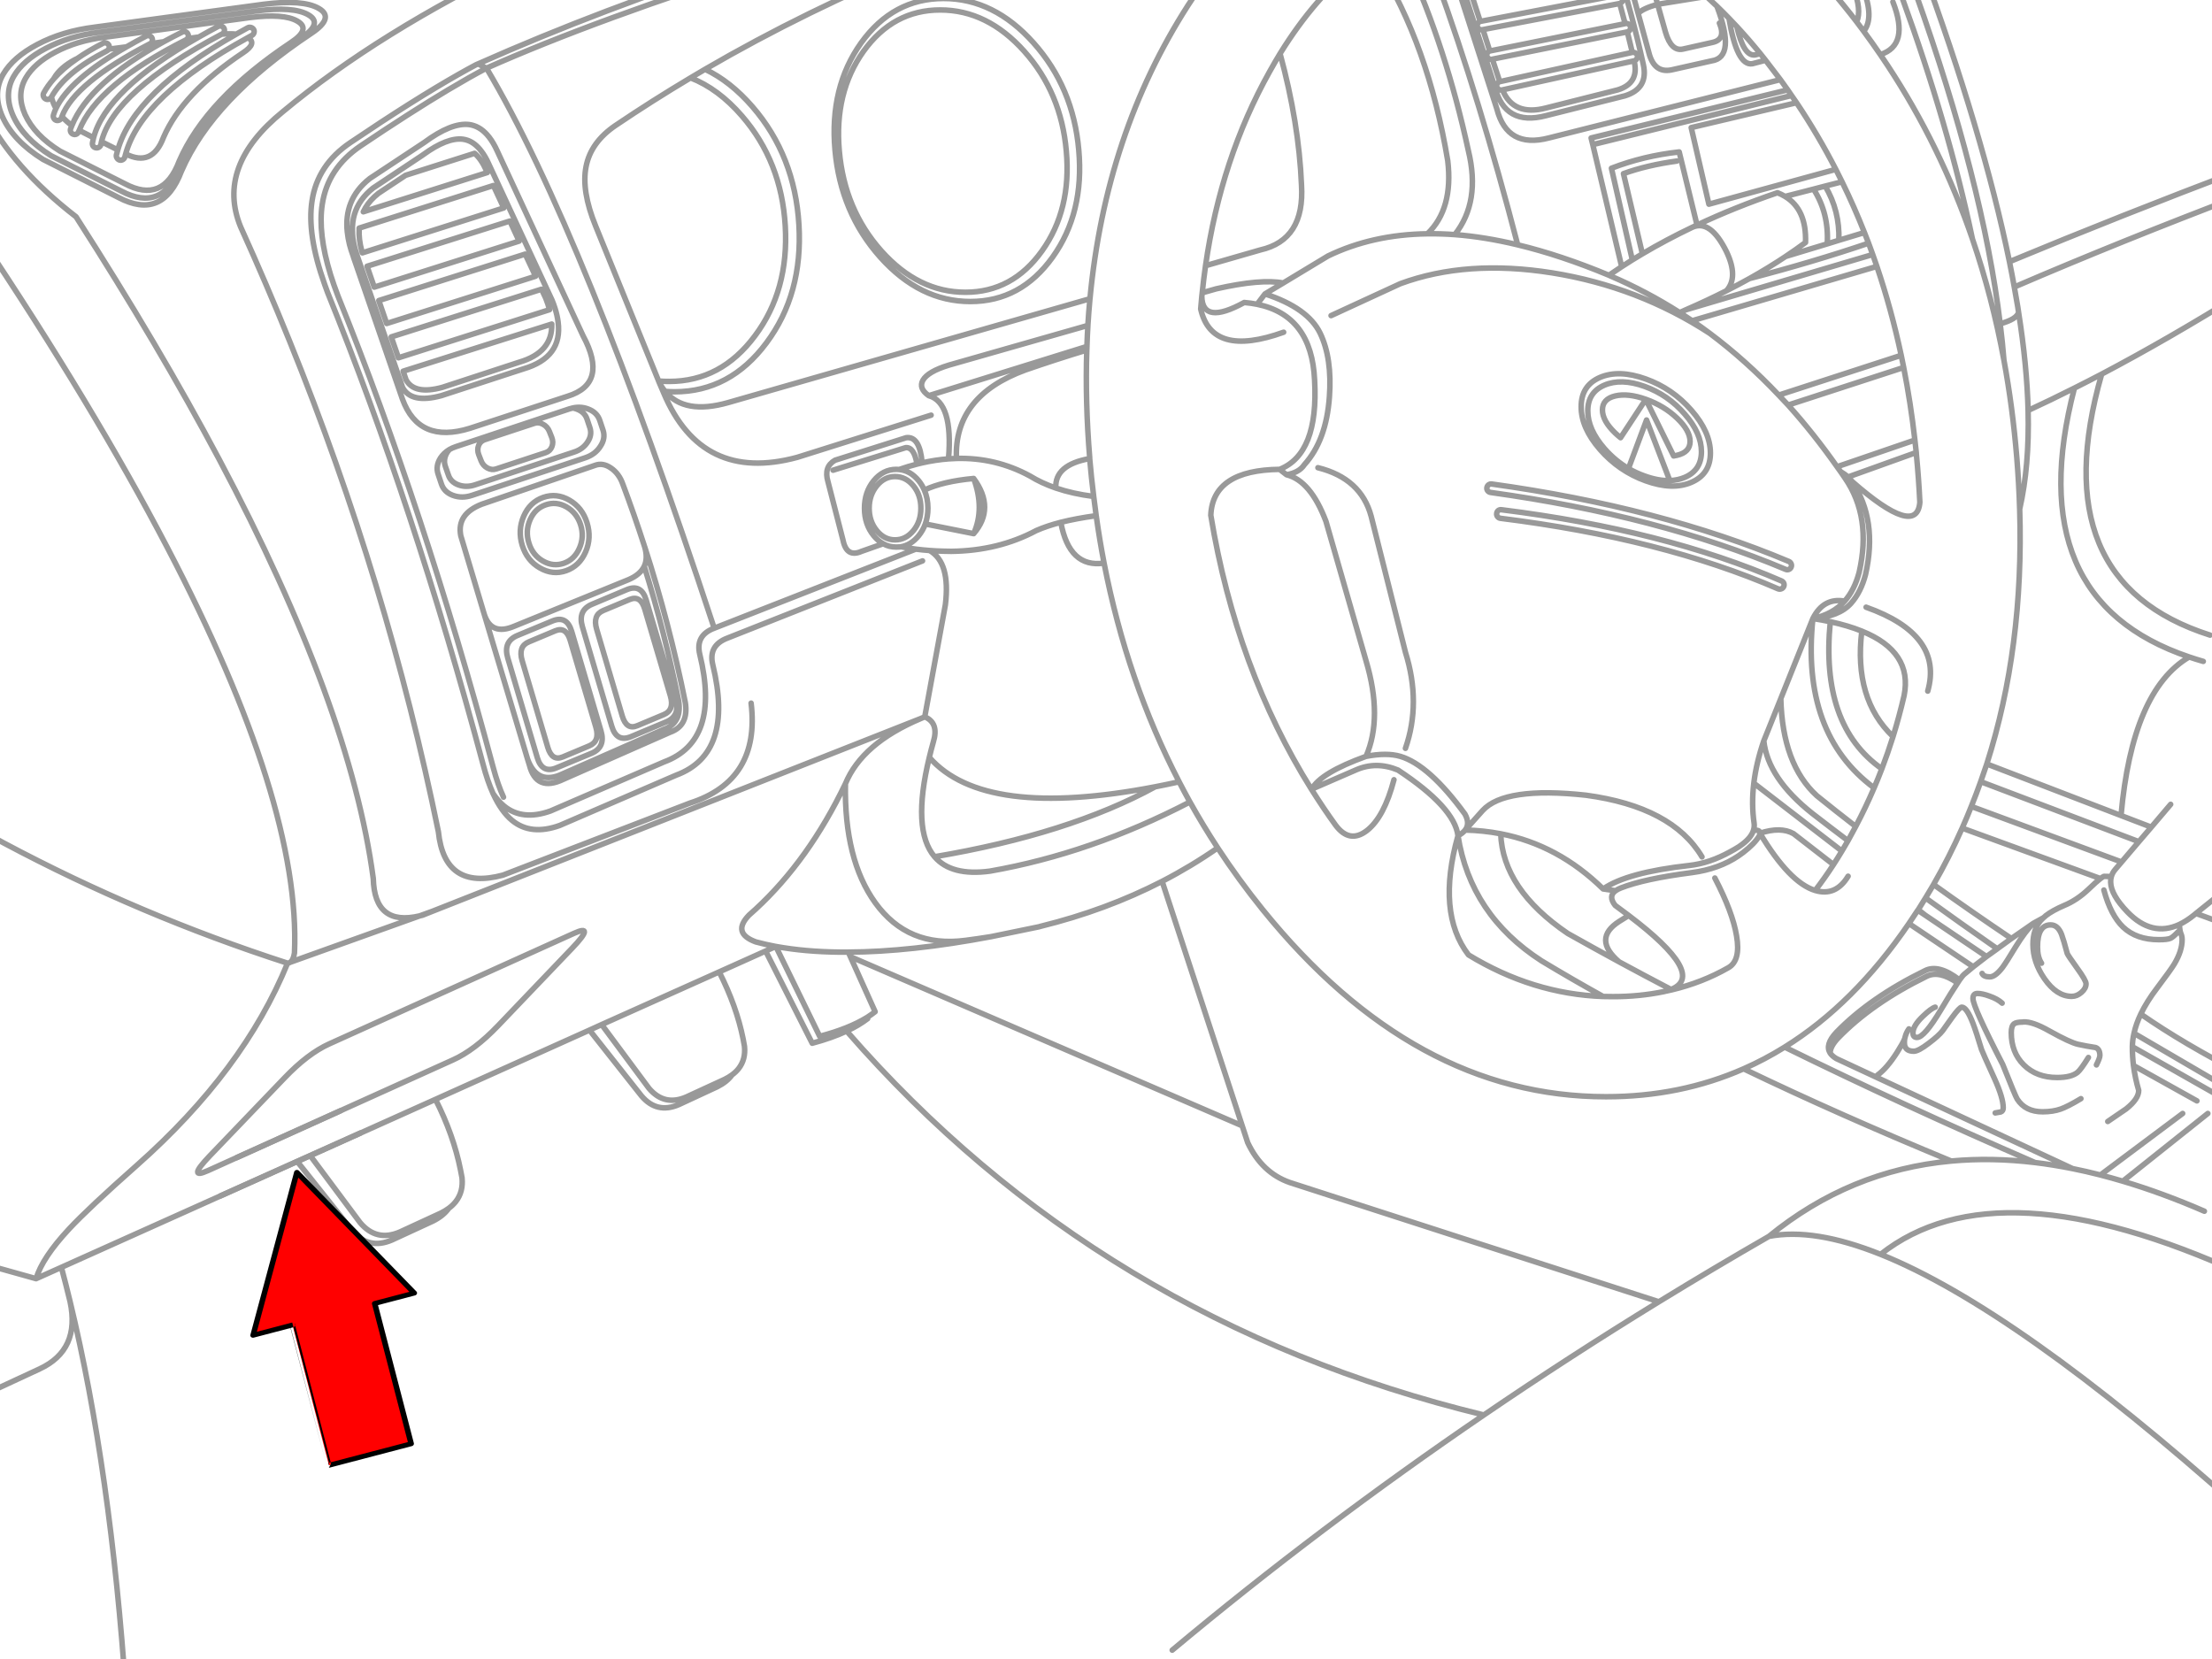 <?xml version="1.0" encoding="utf-8"?>

<!DOCTYPE svg PUBLIC "-//W3C//DTD SVG 1.1//EN" "http://www.w3.org/Graphics/SVG/1.1/DTD/svg11.dtd">
<svg version="1.1" id="Layer_1" xmlns="http://www.w3.org/2000/svg" xmlns:xlink="http://www.w3.org/1999/xlink" x="0px" y="0px"
	 width="400px" height="300px" viewBox="0 0 400 300" enable-background="new 0 0 400 300" xml:space="preserve">
<g>
	<path id="a" fill="none" stroke="#999999" stroke-linecap="round" stroke-linejoin="round" d="M300.925-6.675
		c2.593,1.753,5.143,3.762,7.648,6.025c0.638,0.575,1.271,1.167,1.9,1.775c0.729,0.703,1.453,1.428,2.175,2.175
		c0.479,0.489,0.952,0.989,1.425,1.5c1.434,1.547,2.85,3.18,4.25,4.9c0.319,0.395,0.636,0.795,0.95,1.2
		c0.521,0.664,1.037,1.338,1.55,2.025c0.379,0.491,0.754,0.982,1.125,1.475c0.448,0.615,0.891,1.231,1.325,1.85l0.7,1.025
		c0.302,0.43,0.602,0.863,0.898,1.3c2.593,3.869,4.958,7.886,7.102,12.05c0.382,0.744,0.757,1.494,1.125,2.25
		c1.463,2.985,2.813,6.043,4.05,9.175c0.256,0.637,0.506,1.278,0.75,1.925c0.254,0.681,0.504,1.364,0.75,2.05
		c0.254,0.714,0.504,1.431,0.75,2.15c1.748,5.166,3.215,10.524,4.4,16.075c0.152,0.729,0.303,1.463,0.448,2.2
		c0.84,4.263,1.515,8.638,2.025,13.125c0.09,0.748,0.174,1.498,0.25,2.25l0.025,0.375c0.282,2.92,0.491,5.795,0.625,8.625
		c-0.356,4.345-4.448,3.087-12.275-3.775c3.131,4.66,3.947,10.276,2.45,16.85c-0.563,2.135-1.438,3.869-2.625,5.2
		c-1.435,1.602-3.733,2.519-6.9,2.75c1.104,0.169,2.155,0.361,3.15,0.575c2.156,0.466,4.056,1.033,5.7,1.7
		c6.166,2.486,8.716,6.378,7.648,11.675c-0.584,2.514-1.25,4.981-2,7.4c-0.62,1.973-1.295,3.914-2.023,5.825
		c-0.445,1.163-0.912,2.313-1.4,3.45c-1.019,2.378-2.127,4.703-3.325,6.975c-0.368,0.696-0.743,1.388-1.125,2.075l-0.273,0.5
		c-0.363,0.638-0.729,1.263-1.102,1.875c-0.5,0.839-1.009,1.656-1.523,2.449c-1.069,1.645-2.17,3.202-3.301,4.676
		c2.482,0.74,4.467-0.118,5.949-2.575 M290.7-6.675c0.622,1.933,1.215,3.866,1.773,5.8h0.05c0.208-0.047,0.399-0.013,0.575,0.1
		c0.177,0.122,0.285,0.289,0.325,0.5c0.047,0.216,0.014,0.416-0.1,0.6c-0.11,0.152-0.253,0.252-0.427,0.3
		c0.338,1.218,0.663,2.435,0.977,3.65l0.05-0.025c0.215-0.039,0.415,0.003,0.6,0.125c0.178,0.121,0.285,0.288,0.325,0.5
		c0.039,0.207-0.003,0.398-0.125,0.575c-0.108,0.169-0.259,0.277-0.45,0.325c0.313,1.233,0.613,2.466,0.9,3.7
		c0.206-0.04,0.396,0.002,0.575,0.125c0.184,0.112,0.301,0.27,0.35,0.475c0.039,0.205-0.002,0.397-0.125,0.575
		c-0.112,0.184-0.271,0.301-0.475,0.35l0.023,0.1c0.613,2.633-0.378,4.35-2.975,5.15l-12.976,3.275
		c-3.937,1.025-6.562-0.066-7.875-3.275l-0.101,0.025c-0.206,0.04-0.396-0.002-0.575-0.125c-0.184-0.112-0.301-0.27-0.35-0.475
		c-0.048-0.205-0.015-0.397,0.1-0.575c0.105-0.168,0.247-0.285,0.426-0.35l-1.324-4.05l-0.075,0.025
		c-0.207,0.039-0.399-0.003-0.575-0.125c-0.185-0.122-0.301-0.288-0.35-0.5c-0.04-0.208,0.002-0.399,0.125-0.575
		c0.102-0.151,0.234-0.251,0.398-0.3l-1.225-3.875l-0.125,0.025c-0.207,0.039-0.399-0.003-0.575-0.125
		c-0.177-0.122-0.285-0.289-0.325-0.5c-0.038-0.208,0.003-0.399,0.125-0.575c0.101-0.15,0.232-0.25,0.4-0.3l-3.4-10.55
		 M336.873-2.125c1.396,3.568,1.445,6.16,0.15,7.775c1.028,1.393,2.028,2.801,3,4.225c3.559-1.137,4.317-4.313,2.275-9.525
		 M340.025,9.875c0.447,0.653,0.889,1.311,1.325,1.975c6.375,9.687,11.481,20.137,15.325,31.35
		c-2.899-13.768-7.142-28.327-12.727-43.675 M335.123-2.2c1.043,2.655,1.252,4.705,0.625,6.15c0.431,0.561,0.854,1.128,1.275,1.7
		 M326.725-6.675c2.262,2.387,4.486,4.937,6.675,7.65c0.799,0.98,1.582,1.972,2.351,2.975 M323.975,17.275l-35.95,8.875
		l5.227,22.075c0.632-0.413,1.273-0.821,1.925-1.225L291.4,30.425c3.857-1.493,7.94-2.476,12.25-2.95l3.226,13.225
		c4.57-2.155,9.421-4.105,14.551-5.85c0.493,0.194,0.951,0.419,1.375,0.675l5.148-1.325l2.102-0.55l3.05-0.775 M327.948,34.2
		c1.871,2.934,2.696,6.234,2.477,9.9l2.1-0.65c0.121-3.555-0.704-6.821-2.475-9.8 M332.525,43.45l4.625-1.4 M362.373,65.125
		c1.054,5.699,1.828,11.566,2.325,17.6c0.259,3.155,0.435,6.264,0.525,9.325c1.179-5.165,1.688-11.106,1.523-17.825
		c-0.135-5.412-0.71-11.328-1.725-17.75c-0.2,0.831-1.309,1.523-3.325,2.075C361.978,60.789,362.201,62.981,362.373,65.125
		c-1.404-7.606-3.305-14.915-5.698-21.925 M334.9,87.05l-0.125-0.15c-0.137-0.208-0.328-0.425-0.575-0.65
		c-0.354-0.312-0.812-0.636-1.375-0.975l0.825,1.2c3.215,4.688,4.064,10.354,2.55,17c-0.562,2.143-1.437,3.885-2.625,5.225
		c-1.43,1.597-3.346,2.647-5.75,3.15c1.283-2.55,3.199-3.6,5.75-3.15 M346.275,79.575L332.198,84.4
		c0.211,0.29,0.419,0.581,0.625,0.875 M346.525,81.825l-12.325,4.425 M366.748,74.225c2.731-1.261,5.523-2.611,8.375-4.05
		c1.623-0.813,3.266-1.654,4.927-2.525c8.013-4.222,16.479-9.105,25.398-14.65 M405.448,35.275
		c-14.586,5.542-28.318,11.083-41.2,16.625c0.224,1.208,0.432,2.4,0.625,3.575l0.15,1 M405.448,30.65
		c-14.665,5.557-28.688,11.115-42.075,16.675c0.315,1.548,0.607,3.073,0.875,4.575 M365.225,92.05
		c0.515,16.728-1.469,32.095-5.95,46.1l24.274,9.325c1.347-15.083,5.455-24.642,12.324-28.675
		c-20.491-6.902-27.407-23.11-20.75-48.625 M395.873,118.8c0.827,0.284,1.678,0.551,2.551,0.8 M386.775,152.2l-28.601-10.85
		c-0.537,1.506-1.104,2.998-1.699,4.475l27.175,10.05L386.775,152.2l2.25-2.625l-5.476-2.1 M359.275,138.15
		c-0.353,1.075-0.72,2.141-1.101,3.2 M338.9,142.475c-8.825-6.541-12.518-16.749-11.075-30.625l-5.8,14.475
		c0.197,7.923,2.372,13.781,6.524,17.575c2.283,1.845,4.626,3.695,7.024,5.55 M340.299,139.025
		c-7.443-5.225-10.552-14.092-9.324-26.6 M337.448,109.8c9.351,3.313,13.066,8.372,11.15,15.175 M342.323,133.2
		c-4.76-4.538-6.643-10.896-5.649-19.075 M346.799,164.6l1.351,0.9l-1.274-1L346.799,164.6c-0.527,0.816-1.062,1.616-1.601,2.4
		l0.025,0.025l11.6,7.8c0.707-0.562,1.508-1.179,2.4-1.851L348.15,165.5 M359.225,172.975c0.606-0.44,1.258-0.908,1.949-1.398
		c-4.408-3.065-8.733-6.133-12.976-9.2c-0.424,0.706-0.856,1.406-1.3,2.101l-0.025,0.024 M358.424,176.025
		c0.175,0.414,0.641,0.623,1.399,0.625c0.654,0,1.413-0.559,2.275-1.676c0.43-0.57,1.222-1.813,2.375-3.726
		c1.202-1.949,2.285-3.382,3.25-4.3c-1.434,0.99-2.768,1.915-4,2.773l-0.551,0.4c-0.702,0.504-1.369,0.988-2,1.449 M363.725,169.725
		c-4.86-3.268-9.552-6.524-14.075-9.774c-0.472,0.815-0.955,1.625-1.45,2.426 M367.725,166.949c0.781-0.418,1.373-0.742,1.773-0.975
		l0.301-0.25l0.125-0.125c0.832-0.646,1.957-1.271,3.375-1.875c1.52-0.632,2.961-1.59,4.324-2.875c0.942-0.91,1.677-1.567,2.2-1.976
		l-25-9.125c-1.55,3.496-3.274,6.896-5.175,10.199 M331.549,156.35l-7.226-5.6c-1.532-0.869-3.559-0.894-6.075-0.075
		c3.582,5.972,6.915,9.421,10,10.351 M339.498,194.425c1.142-0.825,2.315-2.183,3.525-4.075c0.714-1.125,1.181-1.959,1.399-2.5
		c0.036-0.188,0.086-0.371,0.149-0.55c0.133-0.437,0.341-0.853,0.625-1.25 M345.198,167c-6.627,9.71-14.119,17.16-22.475,22.35
		c14.243,7.002,29.335,13.961,45.273,20.875c2.232,0.27,4.499,0.635,6.801,1.101l-42.726-19.899c-0.507-0.304-0.882-0.637-1.125-1
		c-0.64-1.023-0.265-2.273,1.125-3.75c4.064-4.195,9.406-7.912,16.025-11.148c1.654-0.836,3.736-0.277,6.25,1.675
		c0.392-0.55,0.684-0.899,0.875-1.05c0.465-0.403,0.998-0.846,1.6-1.325 M330.948,190.425c0.001-0.793,0.477-1.692,1.425-2.7
		c4.064-4.203,9.406-7.929,16.025-11.175c1.511-0.75,3.377-0.35,5.6,1.2l0.352-0.55 M344.424,187.85
		c-0.033,0.23-0.052,0.465-0.051,0.7c-0.002,1.033,0.564,1.55,1.7,1.55c0.556,0,1.473-0.492,2.75-1.475
		c1.169-0.879,1.994-1.629,2.476-2.25c0.222-0.291,0.805-1.107,1.75-2.45c0.877-1.194,1.442-1.794,1.7-1.8
		c0.605,0.002,1.28,0.977,2.024,2.925c0.413,1.084,0.93,2.659,1.55,4.726c0.104,0.313,0.878,2.054,2.325,5.226
		c1.067,2.344,1.602,4.118,1.601,5.325c-0.004,0.396-0.153,0.646-0.45,0.75c-0.41,0.066-0.744,0.125-1,0.175 M362.049,181.4
		c-0.552-0.512-1.317-0.938-2.301-1.275c-0.846-0.313-1.563-0.473-2.148-0.475c-0.551-0.002-0.826,0.306-0.825,0.925
		c0,0.985,1.791,4.952,5.375,11.899c1.529,3.84,2.404,5.932,2.625,6.274c0.981,1.533,2.515,2.3,4.601,2.3
		c1.256-0.003,2.347-0.17,3.274-0.5c0.829-0.289,2.046-0.914,3.649-1.875 M353.998,177.75c-0.741,1.09-1.75,2.707-3.023,4.85
		c-1.993,3.338-3.436,5.004-4.325,5c-0.481,0.002-0.725-0.272-0.726-0.824c-0.003-0.861,0.604-1.87,1.824-3.024
		c0.983-0.946,1.718-1.487,2.2-1.625 M377.65,191.225c-0.898,1.451-1.558,2.353-1.976,2.7c-0.769,0.618-2.001,0.927-3.699,0.925
		c-2.465,0-4.465-0.759-6-2.273c-1.518-1.503-2.274-3.452-2.275-5.852c0.003-0.809,0.179-1.342,0.525-1.6
		c0.264-0.195,0.78-0.295,1.55-0.3l0.1-0.025c1.113-0.073,2.697,0.478,4.75,1.65c2.5,1.394,4.227,2.194,5.176,2.399
		c1.032,0.227,2.074,0.418,3.125,0.574c0.532,0.174,0.801,0.657,0.801,1.45c-0.002,0.291-0.211,0.856-0.625,1.699 M405.448,168.225
		l-8.35-3.05l-0.325,0.274c-0.908,0.734-1.8,1.311-2.675,1.726c0.056,0.841,0.155,1.407,0.3,1.7c0.135,0.307,0.202,0.656,0.2,1.05
		c-0.002,1.347-0.469,2.806-1.4,4.375c-0.413,0.692-1.445,2.134-3.1,4.325c-1.256,1.648-2.247,3.232-2.977,4.75
		c5.18,3.6,11.287,7.199,18.325,10.8 M380.448,160.949c0.822,3.035,1.98,5.269,3.476,6.701c1.615,1.523,3.773,2.281,6.476,2.273
		c1.02,0.003,1.719-0.081,2.101-0.25c0.295-0.134,0.753-0.523,1.375-1.175 M397.1,165.175l3.675-2.95l4-3.199l0.425-0.351
		 M383.65,155.875l-1.149,1.35c-0.339,0.396-0.571,0.82-0.7,1.275c-0.1,0.333-0.141,0.684-0.125,1.05
		c0.042,1.511,1.051,3.295,3.024,5.351c2.942,3.054,6.076,3.812,9.4,2.274 M381.799,158.5l-1.351-0.025
		c-0.157,0.074-0.367,0.207-0.625,0.4 M369.498,165.975c-0.177,0.156-0.336,0.315-0.475,0.476c-0.933,1.09-1.398,2.53-1.4,4.325
		c0.004,2.136,0.694,4.201,2.075,6.199c1.479,2.135,3.128,3.201,4.95,3.2c0.618-0.001,1.201-0.241,1.75-0.726
		c0.551-0.481,0.825-0.998,0.825-1.549c0-0.4-0.524-1.326-1.575-2.775c-1.134-1.581-1.742-2.48-1.825-2.7
		c-0.428-1.606-0.77-2.757-1.024-3.45c-0.451-1.151-1.11-1.727-1.976-1.725c-1.584-0.002-2.376,1.324-2.375,3.975
		c0.001,1.26,0.242,2.242,0.726,2.95 M397.275,199.074l-11.476-6.399c0.192,1.5,0.51,3,0.949,4.5
		c-0.001,1.03-0.759,2.147-2.273,3.351c-1.746,1.205-2.854,1.965-3.325,2.274 M400.698,197.85l-15.1-8.574v0.05
		c-0.002,1.116,0.063,2.233,0.199,3.351 M400.998,195.675l-15.1-8.825c-0.189,0.832-0.291,1.64-0.3,2.426 M387.123,183.375
		c-0.573,1.199-0.981,2.357-1.225,3.475 M356.475,145.825c-0.524,1.32-1.074,2.629-1.65,3.925 M322.025,126.325l-3.075,7.65
		c0.488,4.506,3.414,8.881,8.775,13.125c2.124,1.644,4.272,3.286,6.449,4.925 M392.525,145.45l-3.5,4.125 M380.049,67.65
		c-7.172,25.022-0.64,40.755,19.601,47.2 M405.448,163.95l-4.675-1.726 M404.775,159.025l0.675,0.25 M374.799,211.325
		c1.656,0.331,3.332,0.715,5.024,1.149l14.875-11.125 M379.823,212.475c1.338,0.344,2.688,0.719,4.05,1.125l15.375-12.25
		 M383.873,213.6c4.776,1.422,9.692,3.229,14.75,5.426 M322.725,189.35c-2.404,1.498-4.879,2.808-7.426,3.926
		c11.481,5.524,23.999,11.082,37.551,16.676c4.854-0.45,9.905-0.358,15.148,0.273 M405.448,230.375
		c-29.541-13.463-51.332-14.646-65.375-3.551c16.287,6.537,37.938,21.854,64.95,45.951 M312.65,3.3
		c0.958,5.777,2.367,8.519,4.226,8.225l2.399-0.625 M314.073,4.8c0.82,3.638,1.93,5.347,3.325,5.125l0.925-0.225 M310.924,4.175
		c0.834,1.976,0.408,3.142-1.274,3.5l-5.325,1.2c-1.412,0.302-2.462-0.715-3.149-3.05l-1.425-5.05
		c-1.792,0.506-2.967,1.056-3.524,1.65l1.949,7.125c0.629,2.459,1.971,3.493,4.024,3.1L309.55,11
		c2.938-0.443,3.247-3.734,0.926-9.875 M269.874,10.7l24.375-4.925h0.024 M268.175,5.35l24.625-4.7l0.1-0.025 M292.225-6.675
		c1.939,6.091,3.581,12.183,4.925,18.275c0.671,2.92-0.43,4.828-3.3,5.725l-14.325,3.6c-4.923,1.28-7.988-0.445-9.199-5.175
		l-7.25-22.425 M295.175,47c0.602-0.372,1.21-0.738,1.824-1.1l-3.425-14.5c2.822-1.021,6.038-1.779,9.649-2.275 M323.275,16.25
		l-35.55,8.7l0.3,1.2 M296.999,45.9c2.873-1.697,5.882-3.297,9.024-4.8l0.85-0.4 M293.249,48.225c-0.777,0.505-1.544,1.022-2.3,1.55
		l0.324,0.15c4.325,1.851,8.482,4.051,12.475,6.6l1.102-0.5c2.567-1.115,5.018-2.265,7.35-3.45c1.473-1.623,1.473-3.981,0-7.075
		c-1.936-3.921-3.994-5.388-6.175-4.4 M324.873,18.575l-19.05,4.5l3.2,13.85l22.95-6.3 M292.475-0.875l-24.7,4.725l-0.1,0.025
		 M293.875,4.275L269.5,9.2L269.4,9.225 M295.175,9.475l-23.9,5.275H271.2 M249.025-6.675c6.2,9.912,10.458,21.828,12.775,35.75
		c0.681,5.803-0.544,10.203-3.675,13.2c1.609-0.023,3.26,0.027,4.949,0.15c3.137-3.948,3.952-9.015,2.449-15.2
		c-2.661-12.306-6.328-23.605-11-33.9 M262.725-5.025l7.95,24.7c1.238,4.825,4.372,6.584,9.399,5.275l41.874-10.55 M263.074,42.425
		c3.618,0.277,7.41,0.894,11.375,1.85c-4.542-17.49-9.45-33.515-14.726-48.075 M270.925,92.325
		c-0.163,0.135-0.255,0.311-0.275,0.525c-0.028,0.212,0.021,0.404,0.15,0.575c0.135,0.171,0.311,0.271,0.523,0.3
		c19.494,2.433,36.229,6.683,50.2,12.75c0.2,0.082,0.4,0.082,0.6,0c0.198-0.075,0.341-0.208,0.427-0.4
		c0.09-0.199,0.099-0.399,0.023-0.6c-0.083-0.198-0.225-0.34-0.425-0.425c-14.099-6.126-30.98-10.418-50.648-12.875
		C271.287,92.146,271.096,92.196,270.925,92.325z M269.175,87.675c-0.171,0.134-0.271,0.309-0.3,0.525
		c-0.029,0.204,0.021,0.387,0.148,0.55c0.135,0.17,0.311,0.271,0.525,0.3c20.229,2.815,38.003,7.448,53.323,13.9
		c0.2,0.09,0.4,0.099,0.602,0.025c0.198-0.083,0.34-0.225,0.425-0.425c0.082-0.2,0.082-0.4,0-0.6
		c-0.084-0.199-0.226-0.34-0.425-0.425c-15.438-6.5-33.345-11.167-53.725-14C269.538,87.496,269.346,87.545,269.175,87.675
		L269.175,87.675z M303.748,56.525c0.759,0.48,1.509,0.972,2.25,1.475l33.4-9.825 M337.9,43.975
		c-6.665,2.261-13.849,4.395-21.55,6.4c-1.341,0.747-2.725,1.48-4.15,2.2 M343.8,64.25l-22.15,7.2c0.569,0.592,1.136,1.192,1.7,1.8
		l20.898-6.8 M305.998,58c1.071,0.73,2.131,1.489,3.177,2.275c4.371,3.273,8.528,6.999,12.475,11.175 M289.324,68.25
		c2.292-0.976,5.051-0.884,8.274,0.275c3.223,1.153,5.973,3.037,8.25,5.65c2.296,2.624,3.445,5.207,3.45,7.75
		c-0.005,2.55-1.154,4.317-3.45,5.3c-2.277,0.978-5.027,0.886-8.25-0.275c-3.225-1.159-5.982-3.051-8.274-5.675
		c-2.272-2.613-3.405-5.188-3.399-7.725C285.919,71.002,287.052,69.235,289.324,68.25z M292.074,71.6
		c1.533-0.363,3.376-0.163,5.524,0.6l0.075,0.025c2.187,0.786,4.053,1.919,5.6,3.4c1.561,1.488,2.344,2.888,2.35,4.2
		c-0.006,1.304-0.789,2.137-2.35,2.5c-0.205,0.053-0.413,0.094-0.625,0.125l-5.025-10.2l-0.023-0.025l-4.55,6.925
		c-0.339-0.268-0.664-0.551-0.976-0.85c-1.539-1.479-2.307-2.87-2.301-4.175C289.769,72.815,290.535,71.973,292.074,71.6
		L292.074,71.6z M297.6,72.225V72.2 M297.4,69.875c2.832,1.024,5.249,2.691,7.25,5c2.016,2.302,3.023,4.568,3.025,6.8
		c-0.002,2.239-1.011,3.789-3.025,4.65c-0.83,0.352-1.729,0.544-2.7,0.575c-1.374,0.05-2.891-0.225-4.55-0.825
		c-1.026-0.364-2.003-0.814-2.925-1.35c-1.614-0.947-3.063-2.155-4.35-3.625c-2.002-2.3-3.002-4.567-3-6.8
		c-0.002-2.236,0.998-3.787,3-4.65C292.14,68.787,294.566,68.861,297.4,69.875z M301.948,86.9l-4.2-10.95l-3.273,8.775
		 M274.449,44.275c5.2,1.248,10.7,3.081,16.5,5.5 M240.699,57.075l12.524-5.775c8.004-2.949,17.171-3.599,27.5-1.95
		c10.354,1.669,19.836,5.311,28.45,10.925 M330.425,44.1l-7.525,2.275c-2.054,1.371-4.236,2.704-6.55,4 M271.699,16.25L295.5,11
		 M232.125,60.075c-8.66,3.116-13.66,1.716-15-4.2c0.059-0.763,0.125-1.521,0.199-2.275l0.074-0.65c0.17-1.652,0.37-3.286,0.602-4.9
		c1.852-12.904,5.719-24.612,11.6-35.125c0.611-1.105,1.236-2.18,1.875-3.225c4.213-6.832,8.938-12.29,14.175-16.375 M231.475,9.7
		c2.274,8.348,3.566,16.256,3.875,23.725c0.421,6.636-2.062,10.561-7.45,11.775L218,48.05 M192.824,27.325
		c0.636,7.045-0.831,13.062-4.399,18.05c-3.564,4.985-8.182,7.477-13.851,7.475c-5.669,0.002-10.735-2.489-15.199-7.475
		c-4.445-4.988-6.979-11.005-7.602-18.05c-0.636-7.045,0.822-13.062,4.375-18.05c3.58-4.985,8.205-7.477,13.875-7.475
		c5.677-0.002,10.742,2.49,15.2,7.475C189.678,14.263,192.211,20.279,192.824,27.325z M195.074,27.125
		c0.681,7.562-0.895,14.02-4.726,19.375c-3.829,5.351-8.788,8.026-14.875,8.025c-6.079,0.001-11.513-2.674-16.3-8.025
		c-4.777-5.355-7.502-11.813-8.175-19.375s0.901-14.021,4.725-19.375c3.846-5.352,8.813-8.026,14.9-8.025
		c6.078-0.001,11.503,2.674,16.273,8.025C191.685,13.104,194.409,19.563,195.074,27.125z M139.9-6.675
		c-21.319,6.751-38.629,13.084-51.925,19C99.654,31.908,113.378,65.666,129.15,113.6l36.45-14.3
		c-0.882-0.118-1.772-0.26-2.675-0.425L162.75,98.9c-0.222,0.021-0.445,0.03-0.676,0.025c-0.861,0.003-1.653-0.197-2.375-0.6
		L155.8,99.7c-1.797,0.797-2.913,0.131-3.351-2l-2.726-10.6c-0.531-1.798-0.105-3.089,1.275-3.875l12.875-4.075
		c1.641-0.212,2.599,1.305,2.875,4.55c1.625-0.367,3.217-0.609,4.773-0.725c0.571-6.806-0.62-10.614-3.575-11.425
		c-1.254-0.882-1.604-1.815-1.05-2.8c0.604-1.046,2.169-1.955,4.7-2.725l25.125-7.175c0.1-1.624,0.225-3.232,0.375-4.825
		L131.675,72.8c-5.25,1.499-9.05,0.824-11.4-2.025l-0.398-0.05l0.125,0.3c4.586,10.91,12.644,14.802,24.175,11.675l24.2-7.625
		 M171.525,82.975c0.479-0.035,0.953-0.06,1.426-0.075c-0.3-7.52,3.858-12.854,12.476-16c3.653-1.266,7.354-2.466,11.1-3.6
		l0.025-0.65l-28.601,8.9 M196.55,62.65c0.041-1.275,0.1-2.542,0.175-3.8 M159.699,98.325c-0.617-0.338-1.185-0.821-1.699-1.45
		c-1.118-1.365-1.678-3.024-1.676-4.975c-0.002-1.943,0.558-3.601,1.676-4.975c1.126-1.364,2.483-2.047,4.074-2.05
		c0.177,0,0.352,0.008,0.524,0.025c1.09-0.378,2.165-0.703,3.226-0.975c-0.341-2.07-1.023-3.063-2.051-2.975l-13.125,4.075
		 M165.824,83.925l0.926-0.225 M167.8,91.9c-0.004,1.031-0.162,1.981-0.476,2.85l8.75,1.75c1.345-3.026,1.345-6.351,0-9.975
		c-3.729,0.345-6.704,1.045-8.926,2.1C167.582,89.607,167.798,90.699,167.8,91.9z M166.525,91.9c0.007,1.589-0.442,2.938-1.35,4.05
		c-0.919,1.12-2.027,1.679-3.325,1.675c-1.29,0.003-2.39-0.555-3.3-1.675c-0.915-1.111-1.373-2.461-1.375-4.05
		c0.002-1.582,0.46-2.932,1.375-4.05c0.91-1.114,2.01-1.672,3.3-1.675c1.298,0.003,2.406,0.562,3.325,1.675
		C166.081,88.968,166.531,90.318,166.525,91.9z M167.324,94.75c-0.276,0.772-0.678,1.481-1.199,2.125
		c-0.913,1.124-1.979,1.791-3.2,2 M162.6,84.9c1.356,0.139,2.531,0.814,3.525,2.025c0.422,0.525,0.764,1.092,1.023,1.7
		 M176.074,86.525c2.637,3.586,2.637,6.911,0,9.975 M165.6,99.3c0.842,0.104,1.676,0.188,2.5,0.25
		c0.879,0.069,1.745,0.11,2.601,0.125c0.444,0.014,0.888,0.021,1.324,0.025c5.676-0.066,10.792-1.316,15.352-3.75
		c1.264-0.559,2.747-1.059,4.449-1.5c1.867-0.47,4.001-0.87,6.399-1.2c-0.163-1.151-0.313-2.31-0.45-3.475
		c-2.514-0.314-4.797-0.822-6.85-1.525c-1.72-0.588-3.278-1.313-4.675-2.175c-4.133-2.243-8.565-3.301-13.301-3.175 M197.775,89.775
		c-0.283-2.259-0.524-4.542-0.725-6.85c-4.229,0.753-6.271,2.528-6.125,5.325 M197.05,82.925v-0.2
		c-0.55-6.683-0.726-13.158-0.525-19.425 M228.75,53.15l-1.426,1.875c6.579,1.334,10.046,5.91,10.399,13.725
		c0.497,8.881-1.611,14.256-6.325,16.125l1.25,0.975c1.519-0.257,2.594-0.866,3.227-1.825c2.637-2.913,4.145-6.988,4.523-12.225
		c0.347-4.668-0.212-8.518-1.675-11.55C237.242,57.203,233.918,54.836,228.75,53.15l3.3-1.975c-2.686-0.517-6.718-0.167-12.101,1.05
		l-2.551,0.725 M217.324,53.6c0.071,3.507,2.631,3.874,7.676,1.1c0.812,0.069,1.587,0.178,2.324,0.325 M232.65,85.85
		c2.898,0.715,5.273,3.523,7.125,8.425l7.25,25.225c2.03,6.827,2.03,12.585,0,17.275c2.497-0.482,4.564-0.482,6.2,0
		c3.461,1.029,7.354,4.504,11.675,10.425c0.637,1.144,0.652,2.111,0.051,2.9l3.149-3.525c2.656-2.912,8.89-3.837,18.7-2.775
		c10.394,1.408,17.385,5.125,20.975,11.149 M231.4,84.875c-8.064,0.081-12.216,2.848-12.449,8.3
		c3.062,18.533,9.128,35.05,18.199,49.55l0.051-0.025c1.075-1.976,4.352-3.951,9.824-5.925 M197.1,54.025
		c1.878-19.885,7.786-37.568,17.726-53.05c1.747-2.713,3.557-5.264,5.426-7.65 M232.05,51.175l8.075-4.875
		c5.364-2.598,11.364-3.939,18-4.025 M213.225,141.375c-1.475,0.326-2.916,0.626-4.325,0.9c-10.42,5.698-23.72,9.915-39.898,12.65
		c2.021,2.362,5.363,3.229,10.023,2.601c12.199-2.144,24.249-6.311,36.15-12.5C214.506,143.818,213.856,142.602,213.225,141.375
		c-6.278-12.131-10.804-25.315-13.575-39.55c-4.191,0.625-6.801-1.833-7.824-7.375 M169,154.925
		c-2.759-3.221-3.075-9.212-0.95-17.975c0.215-0.896,0.457-1.821,0.725-2.775c0.705-2.294,0.188-3.811-1.55-4.55l-0.7,0.3
		c-7.094,2.987-11.644,6.921-13.648,11.8c-0.155,9.147,1.645,16.322,5.398,21.525c3.927,5.443,9.359,7.711,16.301,6.8
		c1.566-0.202,3.116-0.427,4.649-0.675l8.625-1.775l0.351-0.1c7.88-1.941,15.196-4.65,21.949-8.125
		c3.504-1.811,6.854-3.826,10.051-6.051c-1.774-2.707-3.449-5.474-5.024-8.299 M168.1,99.55c2.53,1.452,3.48,4.727,2.851,9.825
		l-3.726,20.25 M315.3,193.275c-7.647,3.367-15.939,5.051-24.875,5.049c-23.157,0.006-43.857-11.277-62.102-33.85
		c-2.902-3.6-5.611-7.314-8.125-11.15 M252.074,141c-1.186,4.513-2.818,7.58-4.899,9.2c-2.086,1.6-3.97,1.274-5.65-0.975
		c-1.372-1.886-2.83-4.053-4.375-6.5 M168.05,136.95c6.579,7.533,20.195,9.308,40.85,5.325 M264.949,150.1
		c2.209,0.047,4.351,0.272,6.426,0.675c6.922,1.332,13.097,4.658,18.523,9.976c2.871-1.999,8.07-3.416,15.6-4.25
		c2.436-0.272,4.894-1.099,7.375-2.476c0.516-0.274,1.031-0.574,1.551-0.899c0.25-0.168,0.482-0.334,0.699-0.5
		c1.034-0.793,1.686-1.608,1.95-2.45c0.144-0.435,0.186-0.877,0.125-1.325c-0.339-2.312-0.354-4.721-0.05-7.225
		c0.291-2.458,0.893-5.008,1.8-7.65 M238.324,84.575c5.19,1.29,8.398,4.215,9.625,8.775l6.199,24.6
		c1.909,6.11,1.909,11.902,0,17.375 M237.199,142.7l7.949-3.45c2.459-1.095,5.01-1.095,7.65,0c6.817,4.491,10.434,8.45,10.85,11.875
		c0.576-0.301,1.011-0.643,1.3-1.025 M265.55,172.675c7.733,4.714,15.85,7.224,24.35,7.524c-3.878-2.152-7.595-4.303-11.148-6.449
		c-8.563-5.525-13.596-13.066-15.102-22.625C261.039,160.412,261.672,167.596,265.55,172.675z M289.9,160.75l2.25,0.324
		c0.252-0.184,0.568-0.352,0.95-0.5c2.853-1.117,7.126-2.041,12.825-2.774c0.432-0.059,0.855-0.125,1.273-0.2
		c3.121-0.576,5.797-1.727,8.025-3.449c1.376-1.058,2.343-2.049,2.898-2.976c0.082-0.192,0.123-0.358,0.125-0.5
		c0.018-0.46-0.375-0.627-1.175-0.5 M310.1,158.775c2.151,4.138,3.46,7.621,3.925,10.449c0.521,2.992,0.021,4.918-1.5,5.774
		c-3.119,1.785-6.527,3.118-10.226,4c-0.413,0.099-0.829,0.19-1.25,0.274l-0.199,0.05c-2.945,0.604-6.003,0.905-9.175,0.899
		c-0.595,0.006-1.187-0.004-1.775-0.024 M271.375,150.775c0.258,6.694,4.299,12.703,12.125,18.023
		c3.044,1.711,6.135,3.419,9.273,5.125c-3.23-2.779-3.224-5.214,0.025-7.3l1.725-1.075c-0.771-0.591-1.587-1.197-2.45-1.824
		c-0.868-1.113-0.844-1.996,0.075-2.65 M292.775,173.925c3.087,1.67,6.22,3.337,9.399,5c4.403-1.729,1.854-6.188-7.649-13.375
		 M302.174,178.925c-0.332,0.134-0.707,0.249-1.125,0.351 M199.65,101.825c-0.545-2.816-1.02-5.674-1.425-8.575 M166.625-6.675
		c-13.864,5.691-26.905,12.091-39.125,19.2c3.072,1.463,5.932,3.722,8.574,6.775c5.104,5.901,7.904,13.018,8.399,21.35
		c0.49,8.333-1.468,15.449-5.875,21.35c-4.386,5.898-9.927,8.849-16.625,8.85c-0.573-0.003-1.14-0.028-1.7-0.075
		c-0.435-0.525-0.817-1.125-1.148-1.8l0.75,1.75 M127.5,12.525c-0.881,0.513-1.756,1.03-2.625,1.55c3.367,1.319,6.468,3.619,9.3,6.9
		c4.756,5.491,7.364,12.116,7.825,19.875c0.456,7.758-1.369,14.383-5.477,19.875c-4.089,5.497-9.256,8.247-15.5,8.25
		c-0.65,0.005-1.293-0.02-1.925-0.075l0.025,0.075 M91.05,144.15c-0.691-1.508-1.308-3.283-1.851-5.325
		c-8.315-31.12-17.684-59.57-28.101-85.35c-0.503-1.312-0.945-2.578-1.325-3.8c-1.539-4.981-2.039-9.223-1.5-12.725
		c0.654-4.36,2.973-7.885,6.95-10.575c5.999-4.042,11.282-7.425,15.851-10.15c2.517-1.5,4.815-2.799,6.899-3.9l-1.524-0.775
		L86.1,11.7c-1.023,0.542-2.099,1.134-3.225,1.775c-5.327,3.019-11.827,7.119-19.5,12.3c-3.979,2.681-6.296,6.198-6.95,10.55
		c-0.627,4.04,0.132,9.065,2.274,15.075c0.165,0.478,0.342,0.96,0.524,1.45c10.425,25.78,19.8,54.23,28.125,85.35
		c0.534,2.042,1.144,3.817,1.825,5.325c0.62,0.918,1.287,1.668,2,2.25c2.203,1.794,4.995,2.086,8.375,0.875l20.55-8.875
		c6.837-2.528,8.986-9.003,6.45-19.425c-0.562-2.297,0.306-3.881,2.6-4.75 M88.05,24.325c0.542,0.598,1.042,1.34,1.5,2.225
		c0.129,0.249,0.254,0.507,0.375,0.775l15.5,33.375c3.109,5.764,2.185,9.414-2.775,10.95l-17.675,5.8
		c-6.148,1.912-10.216,0.153-12.2-5.275l-8.8-25.525l-0.125-0.4c-0.26-0.705-0.477-1.388-0.649-2.05
		c-0.191-0.786-0.324-1.544-0.399-2.275c-0.103-0.942-0.103-1.843,0-2.7c0.21-1.786,0.853-3.386,1.925-4.8
		c0.587-0.772,1.304-1.489,2.15-2.15l9.824-6.5c3.294-2.436,6.011-3.519,8.149-3.25C86.045,22.689,87.112,23.29,88.05,24.325z
		 M87.925,30.775l0.2,0.425l-22.426,7.1c0.119-0.254,0.253-0.504,0.399-0.75c0.574-0.956,1.357-1.823,2.351-2.6l4.899-3.25
		l12.476-3.975C86.623,28.412,87.323,29.428,87.925,30.775z M91.1,37.6l-25.575,8.125l-0.1-0.325c-0.391-1.432-0.549-2.765-0.476-4
		v-0.15l24.274-7.7L91.1,37.6z M93.875,43.6l-26.2,8.325l-1.3-3.775l25.824-8.175L93.875,43.6z M87.05,27.35
		c0.461,0.599,0.886,1.324,1.274,2.175l11.5,24.75c0.2,0.487,0.376,0.962,0.524,1.425c0.283,0.89,0.476,1.732,0.575,2.525
		c0.562,4.265-1.521,7.089-6.25,8.475L79.8,71.55c-3.611,0.982-5.944,0.49-7-1.475L64.85,47c-0.119-0.323-0.228-0.64-0.325-0.95
		c-0.335-1.002-0.566-1.961-0.699-2.875c-0.066-0.523-0.101-1.032-0.101-1.525c-0.02-1,0.098-1.942,0.351-2.825
		c0.54-1.859,1.673-3.467,3.399-4.825l8.875-5.9l0.175-0.125c2.902-2.109,5.304-3.042,7.2-2.8c0.313,0.043,0.612,0.118,0.9,0.225
		C85.527,25.739,86.335,26.389,87.05,27.35L87.05,27.35z M119.1,68.9L107.7,40.85c-1.722-4.222-2.296-7.788-1.726-10.7
		c0.568-2.957,2.353-5.448,5.351-7.475c4.396-2.97,8.911-5.836,13.551-8.6 M102.925,73.95l-20.5,6.825
		c-0.431,0.141-0.822,0.316-1.175,0.525c-0.128,0.143-0.244,0.293-0.352,0.45c-0.533,0.847-0.658,1.696-0.375,2.55l0.551,1.575
		c0.274,0.853,0.876,1.453,1.801,1.8c0.952,0.354,1.961,0.354,3.023,0l17.977-5.95c1.063-0.36,1.862-0.968,2.398-1.825
		c0.553-0.843,0.687-1.693,0.4-2.55l-0.525-1.575c-0.282-0.85-0.898-1.45-1.85-1.8c-0.239-0.089-0.48-0.156-0.726-0.2
		C103.36,73.819,103.143,73.878,102.925,73.95L102.925,73.95z M81.25,81.3c-0.656,0.394-1.189,0.902-1.602,1.525
		c-0.608,0.963-0.751,1.93-0.425,2.9l0.601,1.8c0.32,0.973,1.014,1.656,2.074,2.05c1.087,0.404,2.236,0.404,3.45,0l20.5-6.8
		c1.209-0.409,2.117-1.1,2.726-2.075c0.637-0.959,0.795-1.926,0.476-2.9l-0.601-1.8c-0.328-0.969-1.036-1.652-2.125-2.05
		c-0.868-0.326-1.785-0.384-2.75-0.175 M93.875,65.5l-13.9,4.55c-3.377,0.919-5.561,0.46-6.55-1.375l-0.525-1.55L99.775,58.6
		C99.871,62.024,97.905,64.325,93.875,65.5L93.875,65.5z M99.375,56L72.05,64.7l-1.3-3.775L97.925,52.3l0.75,1.6
		C98.969,54.635,99.202,55.334,99.375,56L99.375,56z M96.925,76.475l-0.3,0.075l-8.95,2.95c-0.188,0.061-0.354,0.145-0.5,0.25
		c-0.275,0.193-0.483,0.46-0.625,0.8c-0.209,0.533-0.2,1.091,0.024,1.675l0.426,1.1c0.227,0.583,0.602,1.017,1.125,1.3
		c0.535,0.291,1.068,0.349,1.6,0.175l8.95-2.95c0.536-0.178,0.911-0.537,1.125-1.075c0.214-0.53,0.205-1.088-0.025-1.675
		l-0.425-1.075c-0.229-0.581-0.613-1.014-1.149-1.3C97.776,76.487,97.351,76.404,96.925,76.475z M87.125,91.175L107.6,84.15
		c0.949-0.359,1.916-0.192,2.9,0.5c0.962,0.657,1.671,1.624,2.125,2.9c1.369,3.645,2.652,7.32,3.85,11.025l0.05,0.175l0.051,0.125
		c2.979,9.212,5.43,18.604,7.351,28.175c0.435,2.781-0.49,4.572-2.775,5.375l-19.225,8.475c-3.29,1.588-5.357,0.729-6.2-2.575
		l-0.325-1.05L87.574,111.1l-4.25-14.225C82.814,94.264,84.08,92.364,87.125,91.175z M95.85,94c0.585-1.352,1.52-2.251,2.8-2.7
		c1.292-0.457,2.56-0.332,3.801,0.375c1.24,0.712,2.092,1.795,2.551,3.25c0.446,1.45,0.372,2.85-0.227,4.2
		c-0.585,1.359-1.519,2.268-2.8,2.725c-1.292,0.449-2.559,0.315-3.8-0.4c-1.233-0.704-2.074-1.779-2.525-3.225
		C95.194,96.767,95.26,95.358,95.85,94z M94.699,93.35c0.738-1.699,1.913-2.832,3.524-3.4c1.614-0.563,3.198-0.396,4.75,0.5
		c1.549,0.894,2.606,2.252,3.175,4.075c0.572,1.821,0.489,3.579-0.25,5.275c-0.737,1.699-1.913,2.832-3.523,3.4
		c-1.616,0.563-3.199,0.397-4.75-0.5c-1.549-0.884-2.607-2.234-3.176-4.05C93.878,96.82,93.961,95.054,94.699,93.35L94.699,93.35z
		 M96.85,49.95L69.925,58.5L68.5,54.35l26.475-8.4L96.85,49.95L96.85,49.95z M52.625,7.675C42.4,14.485,35.658,21.643,32.4,29.15
		c-1.946,5.165-5.223,6.523-9.824,4.075l-11.726-5.9c-3.085-1.922-5.192-4.13-6.325-6.625c-1.069-2.431-1.02-4.639,0.15-6.625
		c1.027-1.764,2.785-3.306,5.274-4.625c2.627-1.4,5.636-2.309,9.024-2.725l26.2-3.55c4.098-0.522,6.965-0.305,8.6,0.65
		C55.449,4.774,55.066,6.058,52.625,7.675z M54.475,6.85C43.399,14.223,36.099,21.973,32.575,30.1
		c-2.11,5.609-5.66,7.092-10.649,4.45l-12.7-6.4c-3.343-2.09-5.626-4.49-6.85-7.2c-1.173-2.632-1.132-5.024,0.125-7.175
		c1.115-1.908,3.022-3.575,5.725-5c2.845-1.517,6.104-2.5,9.775-2.95l28.425-3.85c4.443-0.568,7.552-0.335,9.325,0.7
		C57.555,3.705,57.13,5.097,54.475,6.85z M56.3,6.025c-11.871,7.896-19.696,16.195-23.476,24.9C30.559,36.938,26.75,38.53,21.4,35.7
		L7.775,28.825c-3.575-2.234-6.019-4.801-7.324-7.7c-1.26-2.825-1.219-5.392,0.125-7.7c1.2-2.05,3.251-3.842,6.149-5.375
		C9.774,6.428,13.265,5.378,17.2,4.9L47.65,0.775c4.765-0.609,8.099-0.359,10,0.75C59.59,2.638,59.14,4.138,56.3,6.025z
		 M40.025,4.725c0.21,0.062,0.368,0.187,0.477,0.375c0.099,0.192,0.115,0.393,0.05,0.6c-0.063,0.202-0.188,0.352-0.375,0.45
		L40.1,6.175c1.003-0.078,1.878-0.078,2.625,0c0.675-0.383,1.366-0.766,2.075-1.15c0.192-0.098,0.393-0.115,0.6-0.05
		c0.209,0.061,0.368,0.186,0.477,0.375c0.098,0.184,0.113,0.375,0.05,0.575C45.863,6.134,45.738,6.292,45.55,6.4l-0.726,0.4
		c1.159,0.676,0.877,1.584-0.851,2.725c-7.283,4.852-12.083,9.952-14.399,15.3c-1.367,3.63-3.65,4.63-6.851,3l-0.149,0.55
		c-0.051,0.205-0.166,0.363-0.351,0.475c-0.179,0.114-0.37,0.147-0.575,0.1c-0.205-0.05-0.362-0.167-0.475-0.35
		c-0.123-0.179-0.165-0.371-0.125-0.575c0.073-0.307,0.157-0.616,0.25-0.925l-2.95-1.475c-0.04,0.165-0.073,0.332-0.1,0.5
		c-0.04,0.202-0.148,0.36-0.325,0.475c-0.175,0.122-0.366,0.164-0.575,0.125c-0.211-0.032-0.377-0.131-0.5-0.3
		c-0.122-0.183-0.164-0.383-0.125-0.6c0.052-0.309,0.118-0.617,0.2-0.925l-2.602-1.325l-0.1,0.225
		c-0.073,0.205-0.207,0.354-0.4,0.45c-0.188,0.091-0.38,0.099-0.573,0.025c-0.205-0.073-0.355-0.206-0.45-0.4
		c-0.091-0.197-0.1-0.397-0.025-0.6L13,22.7c-0.688-0.517-1.288-1.058-1.801-1.625l-0.051,0.175c-0.07,0.203-0.204,0.353-0.398,0.45
		c-0.194,0.099-0.396,0.116-0.602,0.05c-0.193-0.071-0.336-0.205-0.425-0.4c-0.099-0.186-0.115-0.378-0.05-0.575
		c0.116-0.387,0.267-0.779,0.45-1.175c-0.15-0.26-0.284-0.527-0.4-0.8c-0.19-0.426-0.333-0.843-0.425-1.25l-0.025,0.025
		C9.167,17.763,9.008,17.888,8.8,17.95c-0.2,0.057-0.392,0.032-0.575-0.075C8.036,17.768,7.911,17.609,7.85,17.4
		c-0.063-0.199-0.048-0.391,0.05-0.575c0.472-0.869,1.07-1.718,1.801-2.55L9.8,14.1c0.737-1.267,1.995-2.375,3.774-3.325
		l0.375-0.175c1.363-0.952,2.923-1.876,4.676-2.775c0.186-0.098,0.377-0.115,0.574-0.05c0.211,0.063,0.368,0.188,0.476,0.375
		c0.099,0.194,0.115,0.394,0.05,0.6L19.65,8.9l0.325-0.05l2.9-0.375c1.11-0.645,2.295-1.295,3.55-1.95
		c0.193-0.099,0.394-0.115,0.6-0.05c0.202,0.063,0.354,0.188,0.45,0.375c0.1,0.193,0.115,0.393,0.05,0.6
		c-0.06,0.195-0.176,0.345-0.35,0.45L29.6,7.55c1.07-0.583,2.188-1.167,3.351-1.75c0.194-0.098,0.395-0.115,0.601-0.05
		c0.194,0.071,0.336,0.205,0.425,0.4c0.1,0.194,0.115,0.394,0.05,0.6c-0.027,0.086-0.068,0.162-0.125,0.225L35.951,6.7
		c1.117-0.639,2.284-1.281,3.5-1.925C39.634,4.676,39.826,4.66,40.025,4.725L40.025,4.725z M135.824,127.15
		c1.126,9.317-2.565,15.342-11.074,18.075L90.949,158.25c-7.044,1.898-10.936-0.719-11.676-7.85
		c-6.111-29.948-15.079-59.515-26.898-88.7c-2.792-6.905-5.742-13.789-8.852-20.65c-3.022-7.33-0.474-14.288,7.65-20.875
		c11.523-9.583,25.925-18.533,43.2-26.85 M14.324,23.575c2.156-5.506,8.6-10.964,19.324-16.375c0.104-0.057,0.188-0.132,0.25-0.225
		 M11.199,21.075c1.507-4.042,6.822-8.434,15.949-13.175h0.025 M9.3,17.55c1.66-2.989,5.001-5.772,10.024-8.35
		c0.143-0.071,0.251-0.171,0.324-0.3 M13.949,10.6c-1.72,1.183-3.136,2.408-4.25,3.675 M22.875,8.475
		c-6.831,3.912-11.081,7.62-12.75,11.125 M29.6,7.55C20.606,12.533,15.073,17.583,13,22.7 M18.35,25.625
		c1.499-6.075,8.749-12.558,21.75-19.45 M35.949,6.7C24.79,13.058,18.448,19.125,16.925,24.9 M-2.775,20.4
		c3.344,6.599,8.854,12.866,16.525,18.8C23.732,54.755,32.349,69.355,39.6,83c15.848,29.864,25.147,55.155,27.9,75.875
		c0.155,5.781,2.947,8.031,8.375,6.75l2.35-0.85l88.3-34.852 M22.725,27.825c1.922-6.984,9.289-13.993,22.101-21.025 M42.725,6.175
		C30.436,13.131,23.294,20.106,21.3,27.1 M51.425,194.949l-13.5,14.076c-2.805,2.938-2.904,3.82-0.3,2.648l44.273-20
		c2.604-1.169,5.313-3.22,8.125-6.148l13.477-14.102c2.804-2.938,2.902-3.82,0.3-2.648l-44.275,20
		C56.929,189.952,54.229,192.011,51.425,194.949z M-3.801,42.5C10.086,63.261,21.437,82.095,30.25,99
		c16.129,30.876,23.796,55.318,23,73.324c-0.133,0.854-0.383,1.412-0.75,1.676l23.375-8.375L76.4,165.5l1.825-0.725 M52.5,174
		c-0.15,0.102-0.317,0.16-0.5,0.175c-5.286,12.968-14.378,25.158-27.275,36.575c-5.823,5.15-9.897,8.977-12.225,11.475
		c-3.241,3.482-5.232,6.482-5.977,9l4.575-2.05l42.65-19.149l2.35-1.051L78.75,198.8l27.85-12.524l2.2-1l21.25-9.524l8.399-3.774
		l1.851-0.824c-1.256-0.238-2.465-0.514-3.625-0.826c-2.91-1.068-3.318-2.686-1.226-4.85c0.402-0.353,0.803-0.709,1.199-1.074
		c6.4-5.908,11.81-13.467,16.227-22.675 M-5.45,149.05c2.053,1.167,4.12,2.31,6.2,3.425c16.306,8.687,33.389,15.92,51.25,21.7
		 M89.175,143.525c0.996,2.166,2.146,3.782,3.45,4.85c2.255,1.841,5.112,2.141,8.574,0.9l21.074-9.1
		c7.016-2.603,9.224-9.252,6.625-19.95c-0.571-2.349,0.319-3.965,2.676-4.85l35.25-13.95 M113.875,108.4l-4.775,2
		c-1.311,0.548-1.71,1.681-1.2,3.4l4.625,15.675c0.508,1.718,1.415,2.301,2.727,1.75l4.773-2c1.312-0.548,1.71-1.682,1.2-3.4
		l-4.625-15.65C116.093,108.449,115.185,107.857,113.875,108.4z M113.35,106.625l-6.3,2.65c-1.737,0.733-2.313,2.092-1.726,4.075
		l5.301,17.975c0.589,1.978,1.756,2.603,3.5,1.875l6.324-2.65c1.736-0.725,2.312-2.075,1.726-4.05l-5.325-18
		C116.26,106.522,115.093,105.897,113.35,106.625z M87.574,111.1c0.833,2.603,2.633,3.32,5.399,2.15l20.675-8.425
		c1.415-0.599,2.365-1.407,2.851-2.425c0.458-0.979,0.482-2.154,0.075-3.525 M93.55,114.925c-1.737,0.733-2.313,2.092-1.726,4.075
		l5.324,17.975c0.581,1.977,1.74,2.602,3.476,1.875l6.325-2.625c1.736-0.726,2.312-2.076,1.726-4.05l-5.301-18
		c-0.59-1.977-1.756-2.602-3.5-1.875L93.55,114.925L93.55,114.925z M94.425,119.475l4.625,15.65c0.507,1.718,1.415,2.301,2.725,1.75
		l4.775-2c1.31-0.548,1.71-1.682,1.199-3.4l-4.625-15.65c-0.506-1.718-1.414-2.301-2.726-1.75l-4.774,2
		C94.315,116.623,93.914,117.756,94.425,119.475z M116.499,102.4c2.488,7.985,4.563,16.11,6.226,24.375
		c0.406,2.638-0.477,4.338-2.649,5.1l-18.25,8.025c-3.106,1.498-5.248,0.623-6.426-2.625 M108.8,185.275l8.55,11.523
		c1.856,2.191,4.106,2.717,6.75,1.575l6.95-3.2c0.487-0.244,0.93-0.511,1.324-0.8c0.475-0.351,0.874-0.731,1.2-1.149
		c0.862-1.106,1.213-2.449,1.05-4.025c-0.074-0.45-0.157-0.9-0.25-1.35c-0.789-3.937-2.23-7.97-4.324-12.101 M153.4,172.175
		c-0.529,0.007-1.056,0.007-1.574,0c-4.203-0.046-8.046-0.387-11.524-1.024l7.925,16.25c3.513-0.926,6.371-2.065,8.575-3.426
		c0.519-0.33,1.002-0.673,1.449-1.024l-4.476-9.95L153.4,172.175c7.505-0.03,16.113-0.964,25.825-2.8 M106.6,186.275l9.399,11.898
		c1.856,2.191,4.106,2.717,6.75,1.575l6.95-3.226c1.177-0.586,2.067-1.303,2.676-2.149 M138.449,171.975l8.426,16.676
		c2.375-0.635,4.45-1.368,6.225-2.2c1.471-0.683,2.737-1.433,3.8-2.25l-0.1-0.226 M78.75,198.8c2.178,4.302,3.686,8.552,4.523,12.75
		c0.103,0.476,0.193,0.95,0.275,1.425c0.171,1.685-0.204,3.117-1.125,4.301c-0.347,0.444-0.771,0.854-1.275,1.226
		c-0.646,0.906-1.597,1.674-2.85,2.3l-7.425,3.426c-2.813,1.219-5.203,0.659-7.177-1.676l-9.948-12.523 M81.15,218.5
		c-0.417,0.307-0.884,0.591-1.398,0.85l-7.426,3.426c-2.819,1.22-5.22,0.66-7.199-1.676L56.1,208.975 M11.1,229.175
		c0.541,2.027,1.066,4.095,1.575,6.2c4.908,20.316,8.283,44.084,10.125,71.3 M-5.45,253.4l12.6-5.852
		c4.938-2.288,6.779-6.347,5.525-12.175 M210.15,159.375l14.477,44.2l1,3.05c1.723,3.648,4.271,6.059,7.648,7.225l66.7,21.551
		c6.535-4.008,13.168-7.949,19.898-11.824c9.755-7.962,20.746-12.504,32.977-13.625 M153.1,186.45
		c30.5,35.042,68.908,58.184,115.226,69.425c10.28-7.011,20.83-13.836,31.649-20.475 M211.975,298.4
		c17.791-14.863,36.574-29.039,56.351-42.525 M224.625,203.575L153.775,173 M322.799,35.525c2.601,1.556,3.834,4.331,3.699,8.325
		c-1.15,0.855-2.352,1.697-3.6,2.525 M333.073,153.9l-15.925-12.275 M304.85,56.025l33.8-10 M323.35,73.25
		c3.083,3.432,6.033,7.148,8.85,11.15 M319.873,223.575c5.431-1.052,12.163,0.032,20.2,3.25 M134.425-6.675
		C117.459-1.186,101.468,4.889,86.449,11.55 M297.873-5.9l1.875,6.675l8.825-1.425 M293.75-6.675l2.475,9.1 M346.425-1.2
		c8.091,22.686,13.183,42.602,15.273,59.75 M347.3-6.675c7.555,20.542,12.913,38.542,16.073,54 M-5.45,227.875l11.975,3.35"/>
</g>
<g>
	<path id="e" fill="none" stroke="#999999" stroke-linecap="round" stroke-linejoin="round" d="M42.825,209.325L61.6,200.85
		 M65.2,204.875l-25.375,11.4"/>
</g>
<g transform="matrix(-.032 -.292 .332 -.037 106.506 284.41)">
	<g>
		
			<path id="b_1_" fill="#FF0000" stroke="#000000" stroke-width="3" stroke-linecap="round" stroke-linejoin="round" stroke-miterlimit="10" d="
			M83.499-133.583l7.561,45.507l88.335-11.346l3.641,21.915l81.866-56.074l-96.689-33.154l3.624,21.813
			C171.837-144.923,83.5-133.585,83.499-133.583z"/>
	</g>
</g>
</svg>
